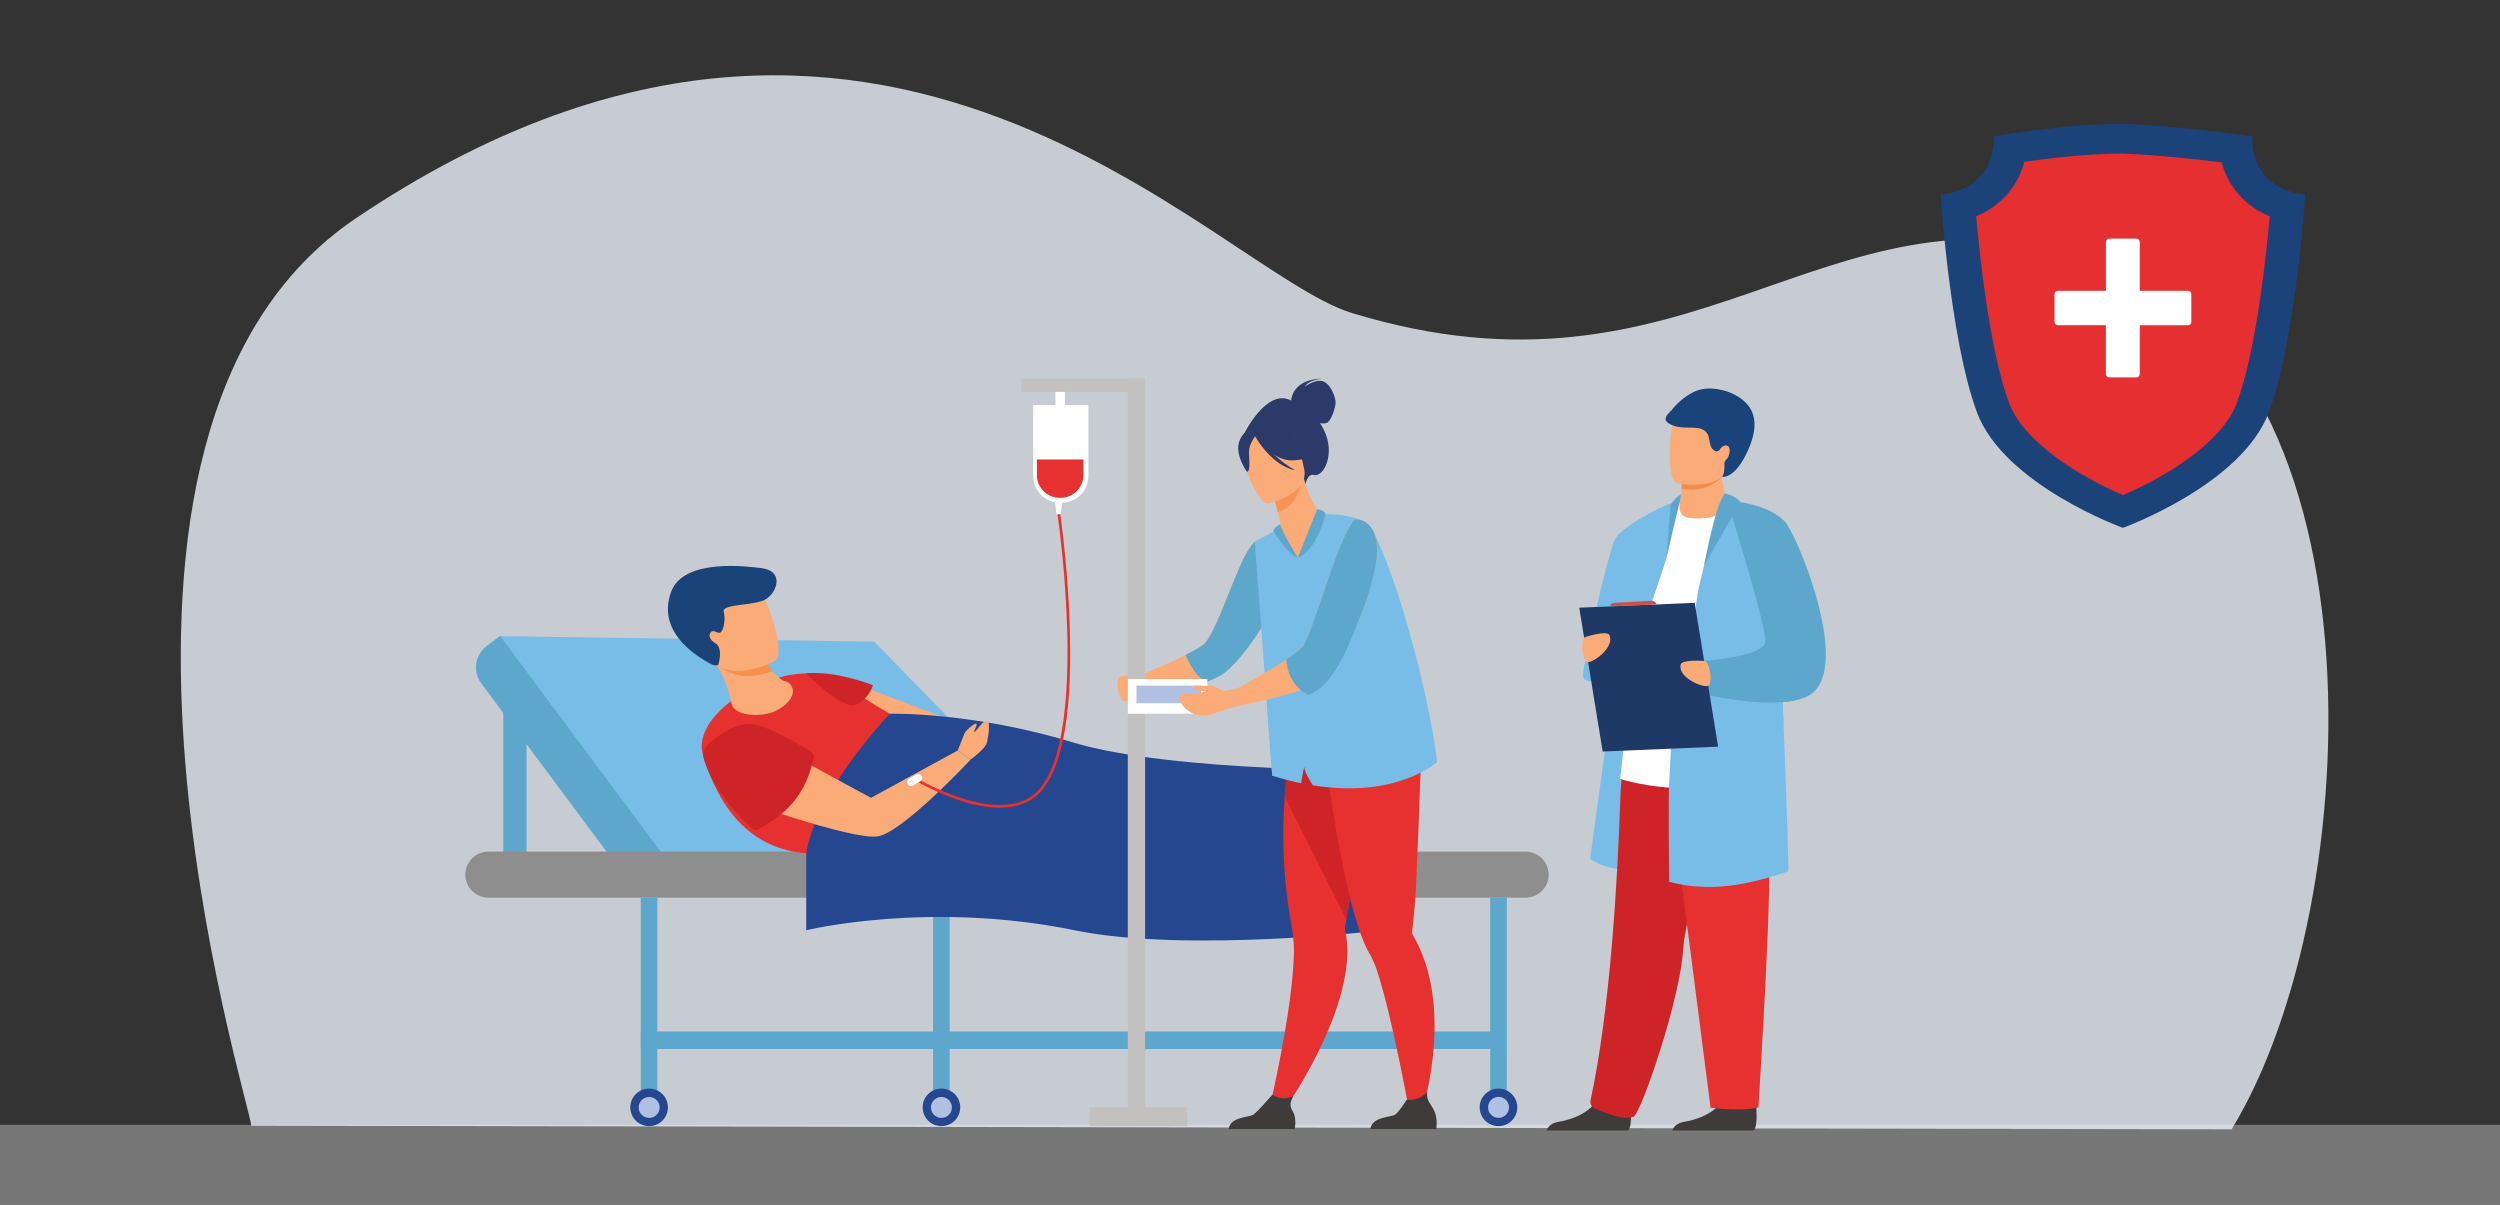 <svg width="498" height="240" viewBox="0 0 498 240" fill="none" xmlns="http://www.w3.org/2000/svg">
<rect x="0" y="0" width="498" height="240" fill="#333333" stroke="none"/>
<g clip-path="url(#clip0_1983_3749)">
<g opacity="0.6">
<path opacity="0.6" d="M502 224.055H-3V240.005H502V224.055Z" fill="#EFEFEF"/>
</g>
<path opacity="0.8" d="M50.047 224.244C50.047 220.295 7.321 86.259 70.964 43.431C175.26 -26.736 242.204 54.028 269.217 62.322C337.162 83.138 363.179 34.979 416.236 50.897C476.146 68.888 472.061 179.927 444.538 224.964L50.047 224.244Z" fill="#EBF2FA"/>
<path d="M100.254 133.882V171.664H104.89V139.032L100.254 133.882Z" fill="#5EA7CC"/>
<path d="M218.064 172.707H134.008L97.193 136.297C96.637 135.748 96.207 135.086 95.932 134.356C95.657 133.626 95.543 132.846 95.597 132.068C95.652 131.29 95.875 130.533 96.249 129.848C96.624 129.164 97.143 128.568 97.77 128.102L99.641 126.712L174.129 127.819L218.064 172.707Z" fill="#78BDE8"/>
<path d="M134.59 173.652L127.646 178.811L95.876 136.131C95.454 135.572 95.147 134.934 94.975 134.256C94.716 133.234 94.767 132.16 95.12 131.167C95.473 130.175 96.113 129.309 96.959 128.678L99.628 126.699L134.59 173.652Z" fill="#5EA7CC"/>
<path d="M97.283 178.811H303.891C304.495 178.813 305.092 178.696 305.65 178.465C306.633 178.06 307.445 177.328 307.947 176.393C308.449 175.459 308.611 174.379 308.405 173.338C308.198 172.298 307.637 171.361 306.815 170.687C305.994 170.014 304.964 169.645 303.9 169.645H97.283C96.064 169.645 94.896 170.127 94.034 170.987C93.172 171.846 92.689 173.012 92.689 174.228C92.689 175.443 93.172 176.609 94.034 177.469C94.896 178.328 96.064 178.811 97.283 178.811V178.811Z" fill="#8E8E8E"/>
<path d="M130.947 178.811H127.646V220.587H130.947V178.811Z" fill="#5EA7CC"/>
<path d="M300.162 178.811H296.844V220.587H300.144L300.162 178.811Z" fill="#5EA7CC"/>
<path d="M189.171 178.811H185.87V220.587H189.171V178.811Z" fill="#5EA7CC"/>
<path d="M298.327 205.47H127.646V208.96H298.327V205.47Z" fill="#5EA7CC"/>
<path d="M130.753 224.037C131.437 223.751 132.022 223.268 132.431 222.651C132.841 222.033 133.058 221.308 133.055 220.568C133.051 219.827 132.828 219.104 132.412 218.491C131.997 217.877 131.408 217.4 130.721 217.12C130.034 216.84 129.278 216.77 128.551 216.919C127.824 217.067 127.157 217.428 126.635 217.954C126.113 218.481 125.76 219.15 125.62 219.878C125.479 220.605 125.558 221.357 125.847 222.04C126.234 222.952 126.967 223.674 127.887 224.048C128.806 224.422 129.836 224.418 130.753 224.037V224.037Z" fill="#254790"/>
<path d="M131.398 220.659C131.408 220.248 131.296 219.842 131.076 219.494C130.855 219.146 130.536 218.87 130.159 218.703C129.782 218.536 129.363 218.484 128.957 218.554C128.55 218.624 128.173 218.812 127.873 219.096C127.574 219.379 127.366 219.745 127.275 220.147C127.184 220.548 127.214 220.968 127.362 221.352C127.51 221.737 127.769 222.069 128.106 222.307C128.443 222.544 128.843 222.677 129.256 222.688C129.53 222.695 129.803 222.648 130.059 222.55C130.315 222.452 130.549 222.305 130.748 222.116C130.947 221.928 131.107 221.702 131.218 221.452C131.33 221.202 131.391 220.933 131.398 220.659V220.659Z" fill="#B0C0E3"/>
<path d="M183.791 220.587C183.79 220.034 183.912 219.487 184.148 218.987C184.384 218.486 184.729 218.044 185.158 217.693C185.586 217.342 186.088 217.09 186.626 216.956C187.164 216.822 187.725 216.808 188.269 216.917C188.996 217.06 189.663 217.418 190.185 217.942C190.709 218.466 191.066 219.132 191.21 219.857C191.355 220.582 191.281 221.334 190.998 222.017C190.715 222.7 190.235 223.284 189.619 223.696C189.004 224.108 188.279 224.328 187.538 224.329C186.544 224.327 185.592 223.932 184.89 223.23C184.187 222.529 183.792 221.579 183.791 220.587V220.587Z" fill="#254790"/>
<path d="M189.617 220.654C189.628 220.243 189.515 219.837 189.295 219.489C189.075 219.141 188.756 218.866 188.378 218.698C188.001 218.531 187.583 218.479 187.176 218.549C186.769 218.619 186.392 218.807 186.093 219.091C185.793 219.374 185.585 219.74 185.494 220.142C185.403 220.544 185.433 220.963 185.581 221.348C185.729 221.732 185.988 222.064 186.325 222.302C186.662 222.539 187.063 222.672 187.475 222.683C187.749 222.69 188.022 222.643 188.278 222.545C188.534 222.447 188.769 222.3 188.967 222.111C189.166 221.923 189.326 221.697 189.438 221.447C189.549 221.197 189.61 220.928 189.617 220.654V220.654Z" fill="#B0C0E3"/>
<path d="M299.941 224.041C300.627 223.756 301.212 223.275 301.623 222.658C302.033 222.041 302.251 221.316 302.249 220.575C302.246 219.835 302.024 219.111 301.609 218.497C301.194 217.883 300.606 217.405 299.919 217.124C299.232 216.844 298.476 216.773 297.749 216.92C297.021 217.068 296.354 217.428 295.832 217.955C295.309 218.481 294.955 219.15 294.814 219.877C294.673 220.605 294.752 221.357 295.04 222.04C295.426 222.952 296.159 223.674 297.077 224.049C297.995 224.424 299.025 224.421 299.941 224.041Z" fill="#254790"/>
<path d="M296.42 220.587C296.419 220.174 296.541 219.771 296.77 219.427C296.999 219.084 297.326 218.816 297.708 218.658C298.09 218.5 298.511 218.459 298.916 218.539C299.322 218.62 299.695 218.819 299.986 219.112C300.276 219.404 300.473 219.775 300.555 220.178C300.636 220.582 300.595 221.002 300.437 221.383C300.282 221.766 300.013 222.092 299.666 222.319C299.352 222.528 298.987 222.648 298.609 222.667C298.232 222.685 297.856 222.601 297.523 222.423C297.19 222.245 296.911 221.981 296.717 221.657C296.523 221.334 296.42 220.964 296.42 220.587V220.587Z" fill="#B0C0E3"/>
<path d="M169.886 136.041L187.471 142.693L178.002 144.205L171.495 139.815L169.886 136.041Z" fill="#FAAB77"/>
<path d="M201.403 170.184C202.088 170.445 212.495 155.431 211.206 151.257C211.138 151.055 188.769 146.759 185.054 145.685C176.852 143.364 167.613 135.097 162.992 134.318C153.406 132.704 137.525 142.248 140.05 150.479C143.86 162.893 151.07 170.184 163.158 170.072C163.596 170.067 200.646 169.91 201.403 170.184Z" fill="#E73130"/>
<path d="M154.501 141.614C155.854 140.957 157.207 139.949 157.784 138.537C157.907 138.241 157.963 137.921 157.946 137.6C157.93 137.279 157.842 136.966 157.689 136.684C157.53 136.405 157.314 136.162 157.053 135.973C156.785 135.784 156.476 135.661 156.152 135.614C155.583 135.506 154.389 134.264 153.825 133.715C152.774 132.655 151.666 131.652 150.506 130.711L141.489 130.895C142.602 131.179 145.181 136.837 145.704 140.044C146.169 142.851 151.913 142.878 154.501 141.614Z" fill="#FAAB77"/>
<path d="M153.848 133.715C152.495 131.467 151.62 130.14 151.62 130.14L143.387 132.807C145.646 134.449 148.707 135.546 153.848 133.715Z" fill="#F5904E"/>
<path d="M154.307 131.723C154.307 131.723 144.419 136.774 141.362 130.576C138.305 124.378 134.973 120.838 141.159 117.361C147.346 113.885 149.726 115.63 151.268 117.451C152.81 119.273 156.801 130.248 154.307 131.723Z" fill="#FAAB77"/>
<path d="M142.742 128.3C142.742 128.3 140.907 127.342 141.425 126.209C141.944 125.075 142.837 126.267 143.45 126.029C144.063 125.79 144.613 123.569 144.162 121.868C143.711 120.168 150.592 120.798 152.774 119.224C154.957 117.649 156.057 113.718 151.688 113.174C149.122 112.855 136.236 111.105 133.706 117.843C130.482 126.452 140.019 131.336 141.317 132.114C142.616 132.893 143.08 132.398 143.08 132.398C143.08 132.398 144.054 129.533 142.742 128.3Z" fill="#1A437A"/>
<path d="M160.588 134.138C160.588 134.138 165.454 133.36 173.881 136.482C173.364 138.137 172.216 139.523 170.684 140.341C168.064 141.776 160.588 134.138 160.588 134.138Z" fill="#CE2427"/>
<path d="M277.005 153.443C277.005 153.443 233.719 153.956 213.654 147.866C193.589 141.776 177.254 142.172 177.254 142.172C177.254 142.172 164.101 155.818 160.904 168.309C160.702 169.101 160.601 169.916 160.602 170.733V185.311C160.602 185.311 184.95 179.342 214.078 185.311C236.478 189.903 275.399 185.311 275.399 185.311L277.005 153.443Z" fill="#254790"/>
<path d="M144.825 158.476C144.825 158.476 169.823 167.517 174.9 166.595C179.977 165.673 193.359 151.302 193.359 151.302L190.807 149.476L173.52 158.921C173.52 158.921 157.662 150.519 150.849 146.219C147.174 143.908 142.805 157.639 144.825 158.476Z" fill="#FAAB77"/>
<path d="M161.738 152.44C160.431 157.078 158.023 161.166 152.269 164.458C151.331 164.998 150.579 165.808 149.812 165.075C147.084 162.475 141.457 156.794 140.055 150.479C139.924 149.89 140.596 148.712 141.038 148.289C142.679 146.67 147.053 143.458 150.651 144.362C153.852 145.181 158.893 148.109 161.571 149.76C162.478 150.331 162.054 151.343 161.738 152.44Z" fill="#CE2427"/>
<path d="M190.798 149.467L192.115 146.13C192.385 145.451 194.455 143.723 194.54 144.205C194.626 144.686 193.828 145.761 194.13 145.797C194.432 145.833 195.686 143.548 196.529 143.57C197.372 143.593 196.908 146.535 196.61 147.866C196.313 149.197 193.35 151.293 193.35 151.293L190.798 149.467Z" fill="#FAAB77"/>
<path d="M210.11 99.739L210.471 102.437H211.309L211.589 99.739H210.11Z" fill="white"/>
<path d="M199.117 160.896C196.52 160.836 193.948 160.381 191.488 159.547C188.204 158.472 185.042 157.055 182.055 155.319L182.335 154.869C182.502 154.972 199.104 164.922 206.489 157.77C212.031 152.4 212.874 137.692 212.608 126.263C212.387 118.31 211.738 110.375 210.665 102.492L211.201 102.415C212.275 110.321 212.922 118.278 213.14 126.254C213.55 143.004 211.422 153.74 206.859 158.161C204.974 159.969 202.359 160.896 199.117 160.896Z" fill="#E73130"/>
<path d="M180.811 156.205C180.708 156.024 180.68 155.811 180.734 155.61C180.788 155.41 180.92 155.239 181.1 155.134L182.488 154.316C182.577 154.263 182.675 154.23 182.777 154.217C182.878 154.199 182.982 154.199 183.084 154.217C183.183 154.245 183.277 154.292 183.359 154.356C183.441 154.417 183.508 154.495 183.557 154.585C183.61 154.673 183.644 154.772 183.656 154.873C183.671 154.975 183.665 155.079 183.638 155.179C183.612 155.278 183.566 155.372 183.503 155.454C183.441 155.534 183.362 155.602 183.273 155.651L181.866 156.493C181.777 156.543 181.679 156.577 181.578 156.591C181.475 156.604 181.371 156.597 181.271 156.569C181.171 156.544 181.077 156.498 180.996 156.434C180.92 156.37 180.857 156.292 180.811 156.205V156.205Z" fill="white"/>
<path d="M257.215 79.796C257.215 79.44 257.503 75.613 263.338 75.41C263.338 75.41 260.47 75.752 259.974 77.011C259.974 77.011 261.927 75.455 263.518 75.954C265.11 76.454 266.048 79.233 266.057 80.16C266.066 81.086 265.155 84.046 264.19 84.28C263.784 84.365 263.365 84.365 262.959 84.28C263.243 84.733 263.503 85.2 263.739 85.679C266.07 90.455 263.667 95.124 261.692 94.611C260.425 94.283 260.069 96.438 260.069 96.438L247.782 86.502C247.782 86.502 252.291 77.169 257.215 79.796Z" fill="#2B3A68"/>
<path d="M223.723 139.527C224.751 140.427 227.479 137.314 227.853 136.9C227.862 136.878 227.876 136.858 227.893 136.842L227.073 134.53C227.073 134.53 223.493 134.395 222.902 134.98C222.311 135.565 222.595 138.547 223.723 139.527Z" fill="#FAAB77"/>
<path d="M227.063 134.53L227.415 136.918H227.866C228.732 136.864 230.846 136.743 233.236 136.469C235.521 136.273 237.791 135.929 240.031 135.439C240.985 135.245 241.906 134.913 242.764 134.454C245.352 132.875 249.599 128.04 252.368 123.209C252.441 123.097 252.506 122.98 252.561 122.858C253.446 121.338 254.157 119.724 254.681 118.045C254.91 117.288 255.046 116.506 255.086 115.716C255.152 114.625 255.039 113.531 254.753 112.477C254.468 111.414 253.971 110.42 253.292 109.554C253.217 109.43 253.124 109.318 253.017 109.221C252.493 108.579 251.855 108.038 251.137 107.624C250.93 107.556 250.708 107.548 250.496 107.601C250.284 107.655 250.091 107.769 249.942 107.93L249.802 108.051L249.622 108.231C249.461 108.411 249.31 108.6 249.171 108.798C248.832 109.253 248.53 109.734 248.269 110.237C248.269 110.237 248.228 110.278 248.228 110.296C248.134 110.476 248.03 110.673 247.913 110.889C247.882 110.932 247.855 110.977 247.832 111.024C247.615 111.474 247.381 111.955 247.182 112.45C244.752 117.74 242.164 125.746 240.013 128.134C239.508 128.692 238.038 129.533 236.257 130.428L236.153 130.473C234.67 131.22 232.997 131.993 231.469 132.668C229.034 133.743 227.063 134.53 227.063 134.53Z" fill="#FAAB77"/>
<path d="M236.176 130.518C236.585 131.479 237.078 132.401 237.65 133.275C238.298 134.343 239.201 135.233 240.279 135.866C241.1 135.456 242.556 134.899 243.174 134.516C245.428 133.144 248.616 129.263 251.231 125.071C251.628 124.437 252.016 123.798 252.386 123.155C252.459 123.041 252.524 122.923 252.58 122.799C253.464 121.281 254.175 119.668 254.699 117.991L249.951 107.894V107.871L249.825 108.015C249.689 108.172 249.464 108.429 249.175 108.784C248.836 109.24 248.535 109.723 248.274 110.228C248.251 110.228 248.228 110.264 248.228 110.282C248.134 110.462 248.035 110.66 247.913 110.876C247.882 110.918 247.856 110.963 247.836 111.011C247.62 111.46 247.385 111.942 247.182 112.436C244.757 117.726 242.168 125.732 240.018 128.12C239.513 128.678 238.043 129.519 236.262 130.414C236.235 130.482 236.199 130.518 236.176 130.518Z" fill="#5EA7CC"/>
<path d="M237.65 133.275C238.298 134.343 239.201 135.233 240.279 135.866C241.1 135.456 242.556 134.899 243.174 134.516C245.428 133.144 248.616 129.263 251.231 125.071C251.132 123.762 244.279 130.468 243.408 131.701C242.736 132.65 239.355 133.109 237.65 133.275Z" fill="#5EA7CC"/>
<path d="M252.931 220.529L255.542 221.5C255.542 221.5 266.878 205.789 268.257 191.972C268.537 189.612 268.411 187.222 267.883 184.906L268.19 183.156C268.28 182.634 268.388 182.004 268.514 181.289C268.884 179.175 269.389 176.292 269.971 173.004C271.323 165.439 273.032 155.769 274.376 148.662L273.672 148.437L266.061 145.981L264.506 141.007L258.856 139.504C258.856 139.504 257.616 141.978 256.462 153.673C256.25 155.206 256.052 156.898 255.921 158.728C255.4 165.552 255.58 172.411 256.457 179.198C256.719 181.226 257.048 183.327 257.454 185.495C257.756 187.546 257.828 189.625 257.67 191.693C257.084 202.969 252.931 220.529 252.931 220.529Z" fill="#E73130"/>
<path d="M255.903 158.719L268.207 183.156C268.293 182.634 268.406 182.004 268.532 181.289C268.902 179.175 269.407 176.292 269.988 173.004C271.341 165.439 273.05 155.769 274.394 148.662L273.69 148.437L266.079 145.981L264.506 141.007L258.856 139.504C258.856 139.504 257.616 141.978 256.462 153.673C256.236 155.197 256.047 156.889 255.903 158.719Z" fill="#CE2427"/>
<path d="M261.318 142.644L261.602 140.206C266.372 141.474 279.119 136.666 279.119 136.666C279.119 136.666 283.741 140.714 283.137 150.461C282.839 155.206 282.316 175.392 281.734 181.361C281.531 183.525 281.351 185.049 281.283 185.679C281.272 185.866 281.319 186.051 281.419 186.21C282.243 187.605 282.94 189.071 283.502 190.591C289.052 205.344 282.65 223.546 282.65 223.546L281.008 222.876C281.008 222.876 277.37 202.636 274.407 193.694C274.051 192.509 273.574 191.363 272.982 190.276C271.693 188.202 270.521 184.806 269.42 180.776C267.369 173.153 265.728 163.235 264.623 155.588C264.447 155.588 261.318 142.644 261.318 142.644Z" fill="#E73130"/>
<path d="M257.697 114.33C265.899 114.78 264.095 102.564 263.595 102.635C262.594 102.114 260.786 99.572 259.744 95.313L259.392 95.479L253.477 98.259C253.477 98.259 254.104 100.184 254.563 102.028C254.929 103.468 255.19 104.857 254.974 105.249L254.23 105.555C254.162 105.703 255.506 114.213 257.697 114.33Z" fill="#FAAB77"/>
<path d="M253.477 98.246C253.477 98.246 254.104 100.171 254.563 102.015C258.026 101.048 259.072 97.418 259.393 95.457L253.477 98.246Z" fill="#F79454"/>
<path d="M252.746 100.283C252.746 100.283 261.02 98.371 259.749 93.235C258.477 88.099 258.689 84.401 253.351 85.409C248.012 86.416 247.489 88.62 247.489 90.442C247.489 92.263 250.56 100.647 252.746 100.283Z" fill="#FAAB77"/>
<path d="M247.02 87.527C247.922 85.665 248.954 85.764 249.613 86.093C250.605 85.082 251.928 84.461 253.341 84.34C254.754 84.22 256.164 84.609 257.314 85.436C258.237 87.588 259.882 89.353 261.967 90.428C261.967 90.428 260.691 91.728 257.007 91.701C255.816 91.62 254.674 91.192 253.725 90.469C255.007 91.731 256.458 92.812 258.035 93.68C253.423 92.781 250.33 87.46 250.014 86.898C249.604 87.469 248.873 88.697 248.81 89.736C248.724 91.148 249.22 93.878 248.4 93.982C248.4 93.982 245.681 90.316 247.02 87.527Z" fill="#2B3A68"/>
<path d="M272.991 224.905H286.117C286.117 224.905 286.433 222.903 285.747 221.383C285.062 219.863 284.056 219.265 284.304 217.506C283.797 218.076 283.159 218.516 282.445 218.789C281.73 219.061 280.961 219.158 280.201 219.071C279.971 219.449 278.7 221.464 277.92 222.022C277.14 222.579 273.253 222.417 272.991 224.905Z" fill="#3E3B3A"/>
<path d="M244.766 224.905H257.891C257.891 224.905 258.383 222.813 257.521 221.383C256.755 220.124 257.07 219.408 257.616 218.36C256.918 218.662 256.162 218.802 255.402 218.77C254.706 218.692 254.037 218.456 253.445 218.082C252.882 218.725 250.46 221.473 249.703 222.013C248.86 222.638 245.027 222.417 244.766 224.905Z" fill="#3E3B3A"/>
<path d="M249.951 107.876L252.111 136.797L253.427 154.527C255.452 155.157 257.386 155.652 259.212 156.03C259.33 154.923 259.532 153.827 259.816 152.751C259.816 153.682 260.885 155.449 261.53 156.439C278.348 159.138 286.257 151.793 286.257 151.793C285.599 145.302 282.767 132.169 279.367 121.158C278.664 118.869 277.933 116.66 277.189 114.645C276.133 111.62 274.913 108.654 273.533 105.762C271.806 102.213 264.1 102.438 264.1 102.438C263.083 105.795 261.15 108.803 258.518 111.128C256.345 109.85 254.721 105.357 254.721 105.357L249.951 107.876Z" fill="#78BDE8"/>
<path d="M262.382 101.435C262.382 101.435 263.78 101.529 264.082 102.429C264.082 102.429 262.256 109.774 258.513 111.114L262.382 101.435Z" fill="#5EA7CC"/>
<path d="M258.518 111.114C258.518 111.114 255.023 105.307 255.041 104.439C255.041 104.439 253.598 105.001 253.689 105.896C253.684 105.896 256.714 110.713 258.518 111.114Z" fill="#5EA7CC"/>
<path d="M268.104 108.496C268 108.847 255.384 128.948 255.122 132.951C254.861 136.954 260.425 134.692 260.511 134.179C260.596 133.666 268.104 108.496 268.104 108.496Z" fill="#78BDE8"/>
<path d="M252.106 136.796L253.423 154.527C271.459 149.341 272.441 111.348 272.441 111.348L261.3 131.431L252.205 136.661L252.106 136.796Z" fill="#78BDE8"/>
<path d="M244.089 138.42L244.784 140.944L247.038 140.534C247.448 140.458 247.692 140.395 247.692 140.395C248.797 140.179 250.118 139.882 251.561 139.576C254.023 138.987 256.791 138.276 259.127 137.485L259.74 137.264C260.929 136.853 262.074 136.324 263.158 135.686C263.253 135.628 263.344 135.562 263.428 135.488C265.741 133.814 268.487 128.88 270.642 123.604C270.94 122.876 271.22 122.147 271.495 121.432C272.426 118.99 273.18 116.484 273.749 113.934C274.027 112.762 274.205 111.569 274.281 110.367C274.304 110.03 274.304 109.692 274.281 109.355C274.241 103.62 270.178 103.058 269.66 103.692C268.823 104.843 268.126 106.088 267.585 107.403C266.454 109.944 265.272 113.25 264.168 116.516C263.55 118.315 262.959 120.114 262.364 121.765C262.03 122.768 261.692 123.717 261.377 124.585C260.93 125.907 260.381 127.193 259.735 128.431C259.415 128.984 258.504 129.757 257.305 130.626C256.985 130.855 256.642 131.098 256.281 131.341C254.284 132.69 251.741 134.21 249.482 135.479C248.377 136.113 247.327 136.68 246.457 137.156C245.018 137.93 244.089 138.42 244.089 138.42Z" fill="#FAAB77"/>
<path d="M256.263 131.341C256.263 131.341 256.119 136.113 260.588 138.434C265.759 136.567 268.523 128.867 270.656 123.591C270.949 122.863 271.229 122.134 271.504 121.419C272.437 118.977 273.19 116.471 273.758 113.921C274.038 112.748 274.218 111.553 274.295 110.35C274.313 110.014 274.313 109.678 274.295 109.342C274.254 103.603 270.192 103.045 269.668 103.679C268.824 104.835 268.123 106.089 267.581 107.412C266.449 109.954 265.268 113.26 264.163 116.525C263.545 118.324 262.955 120.123 262.36 121.774C262.026 122.777 261.688 123.726 261.372 124.594C260.925 125.916 260.377 127.202 259.731 128.44C259.411 128.993 258.5 129.767 257.301 130.635C256.94 130.855 256.602 131.098 256.263 131.341Z" fill="#5EA7CC"/>
<path d="M236.154 130.486C236.154 130.513 236.154 130.517 236.176 130.517V130.481C236.145 130.455 236.145 130.455 236.154 130.486Z" fill="#A1D9D8"/>
<path d="M224.66 223.551H228.101V75.41H224.66V223.551Z" fill="#C2C1C0"/>
<path d="M211.481 100.148H211.138C210.437 100.148 209.743 100.009 209.096 99.741C208.449 99.473 207.861 99.08 207.366 98.585C206.871 98.09 206.479 97.502 206.212 96.856C205.944 96.21 205.807 95.517 205.809 94.818V80.686H216.819V94.796C216.822 95.498 216.686 96.193 216.418 96.842C216.15 97.49 215.756 98.078 215.259 98.574C214.763 99.069 214.173 99.462 213.523 99.73C212.877 100.001 212.183 100.144 211.481 100.148V100.148Z" fill="white"/>
<path d="M211.264 99.168H211.106C210.507 99.167 209.914 99.049 209.361 98.82C208.807 98.59 208.304 98.254 207.881 97.831C207.458 97.408 207.122 96.906 206.893 96.354C206.665 95.801 206.547 95.209 206.548 94.612V91.522H215.818V94.612C215.819 95.818 215.34 96.975 214.487 97.83C213.633 98.684 212.474 99.165 211.264 99.168V99.168Z" fill="#E73130"/>
<path d="M203.441 78.064H228.101V75.41H203.441V78.064Z" fill="#C2C1C0"/>
<path d="M210.241 81.257H212.139V78.064H210.241V81.257Z" fill="white"/>
<path d="M236.465 220.587H217.076V224.329H236.465V220.587Z" fill="#C2C1C0"/>
<path d="M240.514 135.276H224.665V142.167H240.514V135.276Z" fill="white"/>
<path d="M239.242 136.581H226.383V140.089H239.242V136.581Z" fill="#B0C0E3"/>
<path d="M236.424 138.168C237.511 138.168 239.224 138.087 240.216 137.719C240.216 137.719 237.06 137.674 237.723 136.671C237.844 136.491 239.418 136.63 241.181 136.63C241.902 136.63 243.684 137.615 243.593 137.66C244.869 137.494 246.024 137.251 246.402 137.165C246.449 137.156 246.494 137.142 246.538 137.125L247.665 140.404C247.665 140.404 247.426 140.467 247.011 140.543C245.237 140.97 243.49 141.503 241.781 142.14C240.789 142.561 239.691 142.666 238.636 142.441C237.582 142.215 236.624 141.67 235.892 140.881C235.288 140.251 234.814 139.419 234.846 138.83C234.878 138.24 235.775 138.173 236.424 138.168Z" fill="#FAAB77"/>
<path d="M334.633 99.91C334.633 99.91 328.068 101.048 326.603 104.916C325.137 108.784 316.755 171.084 316.755 171.084C316.755 171.084 320.894 174.362 329.777 173.18C338.66 171.997 334.633 99.91 334.633 99.91Z" fill="#78BDE8"/>
<path d="M324.894 222.598C324.894 223.718 324.736 224.77 324.33 225.188H308.075C308.283 224.604 308.869 223.718 310.537 223.448C312.436 223.142 315.389 222.215 317.102 220.412C317.728 219.773 318.169 218.977 318.378 218.109C319.14 214.708 324.691 219.148 324.691 219.148C324.83 220.292 324.898 221.445 324.894 222.598Z" fill="#3E3B3A"/>
<path d="M349.918 222.598C349.891 223.718 349.751 224.77 349.346 225.188H333.114C333.321 224.604 333.903 223.718 335.575 223.448C337.469 223.142 340.418 222.215 342.136 220.412C342.763 219.774 343.203 218.978 343.407 218.109C344.174 214.708 349.72 219.148 349.72 219.148C349.86 220.292 349.927 221.445 349.918 222.598V222.598Z" fill="#3E3B3A"/>
<path d="M317.923 220.947C319.727 221.527 323.207 223.29 325.408 222.458C326.833 221.927 334.786 198.925 335.305 188.855C335.381 187.849 335.518 186.848 335.715 185.859C336.166 183.264 337.014 179.693 337.97 175.757C340.517 165.205 343.962 152.013 343.881 147.794C343.768 141.241 324.353 146.422 324.353 146.422C323.406 150.744 322.87 155.146 322.752 159.569C322.225 175.001 320.777 201.066 316.836 219.175C316.764 219.551 316.837 219.942 317.039 220.268C317.24 220.595 317.555 220.837 317.923 220.947V220.947Z" fill="#CE2427"/>
<path d="M331.378 147.825L340.743 220.65C340.743 220.65 346.771 221.468 350.279 220.582C350.279 220.582 352.655 182.832 352.407 173.274C352.159 163.716 354.558 147.708 351.853 145.941C349.147 144.173 331.378 147.825 331.378 147.825Z" fill="#E73130"/>
<path d="M353.156 103.297C353.156 103.297 342.37 96.33 334.633 99.892C333.402 100.459 331.995 102.042 330.99 103.166C328.194 106.247 322.729 155.144 322.729 155.144C322.729 155.144 338.24 160.392 353.156 153.344V103.297Z" fill="white"/>
<path d="M334.02 99.734C334.02 99.734 323.104 104.205 321.611 107.642C320.119 111.078 315.33 132.164 315.33 134.642C315.33 137.12 323.699 135.195 325.047 131.201C326.161 127.891 329.935 117.708 331.928 111.28L334.02 99.734Z" fill="#78BDE8"/>
<path d="M336.292 103.139C339.223 103.605 342.223 102.996 344.738 101.426C343.849 99.397 343.242 97.258 342.934 95.066V94.85C342.867 94.368 342.857 93.881 342.902 93.397H336.739C336.739 93.397 335.052 94.166 335.052 94.697V95.52C335.052 96.226 335.012 96.842 334.971 97.373C334.934 98.227 334.828 99.077 334.656 99.914C334.656 99.914 333.885 102.667 336.292 103.139Z" fill="#FAAB77"/>
<path d="M334.949 97.369C339.615 98.268 342.33 95.732 342.934 95.066L343.065 94.922L342.912 94.85C341.171 94.148 337.23 94.706 335.025 95.516C335.016 96.222 334.985 96.838 334.949 97.369Z" fill="#EE8D4D"/>
<path d="M344.463 92.385C343.642 96.883 337.834 96.725 335.332 96.433C334.624 96.352 334.182 96.262 334.182 96.262C333.384 96.05 332.951 94.8 332.739 93.163C332.329 89.924 332.843 85.166 333.393 83.947C334.214 82.116 335.774 80.137 341.599 81.567C347.425 82.998 345.54 86.655 344.463 92.385Z" fill="#FAAB77"/>
<path d="M333.177 81.455C334.285 80.105 335.652 78.991 337.199 78.176C340.481 76.377 344.72 78.23 344.738 78.239C349.504 80.331 350.748 83.974 348.223 89.65C345.54 95.65 343.006 94.976 343.006 94.976C343.006 94.976 343.547 94.643 343.498 92.772V92.502C343.483 92.312 343.513 92.121 343.583 91.944C343.657 91.772 343.768 91.619 343.908 91.494C344.499 90.968 344.81 89.371 344.291 88.926C343.692 88.391 342.853 89.043 342.587 89.542C342.535 89.629 342.466 89.704 342.384 89.763C342.303 89.821 342.211 89.862 342.113 89.884C342.015 89.906 341.914 89.907 341.816 89.888C341.717 89.87 341.624 89.832 341.541 89.776C340.053 88.836 341.018 86.965 339.602 85.818C338.186 84.671 335.309 85.634 333.186 84.716C330.377 83.663 332.573 82.287 333.177 81.455Z" fill="#1A437A"/>
<path d="M332.514 175.663C333.452 175.901 334.381 176.112 335.305 176.256C336.126 176.394 336.946 176.498 337.767 176.567C342.379 176.976 347.015 176.319 352.439 174.768C353.656 174.417 354.919 174.021 356.226 173.58C356.366 173.535 355.87 159.214 355.298 144.452L355.122 139.878C355.122 139.235 355.072 138.591 355.045 137.957C354.527 124.914 354.013 113.098 353.904 112.464C353.656 111.029 353.422 109.805 353.174 108.744C352.434 105.649 351.533 103.954 349.517 102.492C349.323 102.348 347.714 101.538 346.316 100.855L344.106 99.766C343.656 99.996 343.083 101.057 342.501 102.555C341.31 105.871 340.296 109.247 339.462 112.67C338.944 114.721 338.56 116.269 338.466 116.718C338.285 117.483 338.055 118.967 337.767 120.987C337.388 123.726 336.946 127.441 336.455 131.665C336.405 132.092 336.356 132.537 336.306 132.978C336.256 133.419 336.193 133.995 336.139 134.512C336.139 134.678 336.103 134.849 336.081 135.011C335.896 136.684 335.711 138.412 335.526 140.161C335.373 141.61 333.172 142.658 333.019 144.133C332.933 144.996 332.748 152.985 332.518 155.535C332.325 157.397 332.464 174.813 332.514 175.663Z" fill="#78BDE8"/>
<path d="M348.43 117.73C348.43 117.762 348.805 130.936 338.88 132.537C328.956 134.139 335.553 134.557 335.553 134.557C335.553 134.557 354.22 133.77 354.526 133.275C354.833 132.78 348.43 117.73 348.43 117.73Z" fill="#78BDE8"/>
<path d="M340.048 138.195C340.048 138.195 340.233 138.326 340.589 138.555C344.486 140.947 348.714 142.753 353.138 143.917C353.823 144.097 354.531 144.272 355.261 144.438C355.203 142.914 355.14 141.384 355.086 139.864C355.913 139.806 356.735 139.693 357.548 139.527C357.52 139.324 357.493 139.117 357.466 138.924C356.646 138.582 355.827 138.255 355.009 137.943L353.138 137.224C350.432 136.203 348.457 135.515 348.457 135.515L340.504 138.029L340.048 138.195Z" fill="#78BDE8"/>
<path d="M337.943 137.97C337.943 137.97 338.966 138.227 340.589 138.555C343.588 139.158 348.629 139.999 353.138 139.954C353.801 139.954 354.454 139.922 355.086 139.873C355.913 139.812 356.735 139.7 357.547 139.536C359.189 139.185 360.573 138.6 361.475 137.683C368.175 130.864 357.814 106.391 355.64 104.007C353.097 101.228 348.462 100.252 345.896 99.91L345.585 99.869C344.683 99.766 344.106 99.743 344.075 99.739L344.611 101.479C344.742 101.889 344.895 102.379 345.062 102.941C346.64 108.091 349.675 118.234 351.01 123.915C351.506 126.006 351.767 127.513 351.65 127.963C351.127 129.915 345.712 130.918 342.28 131.359C340.851 131.543 339.764 131.628 339.521 131.651H339.471L339.273 132.47L338.777 134.404L338.326 136.32L337.943 137.97Z" fill="#5EA7CC"/>
<path d="M319.253 149.705L342.249 148.734L337.582 120.083L314.586 121.054L319.253 149.705Z" fill="#1E3966"/>
<path d="M339.48 131.656C339.48 131.656 335.003 131.336 334.777 132.384C334.254 134.813 338.628 136.815 340.048 136.675C341.469 136.536 340.513 131.489 339.48 131.656Z" fill="#FAAB77"/>
<path d="M315.84 126.87C315.84 126.87 320.128 125.52 320.588 126.497C321.661 128.745 317.882 131.692 316.458 131.894C315.033 132.096 314.803 126.951 315.84 126.87Z" fill="#FAAB77"/>
<path d="M343.624 98.313C343.624 98.313 345.752 98.682 346.695 100.04C346.695 100.04 339.413 112.783 339.444 112.67C339.476 112.558 341.825 99.878 343.624 98.313Z" fill="#5EA7CC"/>
<path d="M334.849 98.484C333.97 98.983 333.25 99.72 332.775 100.611L331.932 111.267C331.932 111.267 333.736 103.441 334.637 99.901C334.766 99.439 334.838 98.963 334.849 98.484V98.484Z" fill="#5EA7CC"/>
<path d="M329.971 120.389C329.892 120.138 329.722 119.926 329.494 119.795C329.266 119.664 328.996 119.624 328.74 119.682C327.689 119.772 321.805 120.065 321.805 120.065C321.805 120.065 320.669 120.065 320.777 120.771L329.971 120.389Z" fill="#D54C41"/>
<path d="M448.632 27.18C448.632 27.18 434.867 25.102 422.9 24.666C410.96 24.666 397.168 27.18 397.168 27.18C397.168 38.528 386.572 38.721 386.572 38.721C386.572 38.721 388.42 67.57 393.786 82.072C399.151 96.573 422.882 105.15 422.882 105.15C422.882 105.15 446.599 96.568 451.978 82.072C457.357 67.575 459.192 38.721 459.192 38.721C459.192 38.721 448.632 38.528 448.632 27.18Z" fill="#1B437A"/>
<path d="M422.9 98.633C414.387 94.936 403.16 88.211 400.198 80.232C396.401 70.008 394.422 51.68 393.66 43.08C398.39 41.087 401.902 37.336 403.255 32.231C408.075 31.534 415.803 30.603 422.742 30.589C429.826 30.859 437.622 31.727 442.541 32.348C443.193 34.757 444.399 36.982 446.062 38.846C447.725 40.71 449.8 42.163 452.122 43.089C451.36 51.693 449.377 70.026 445.585 80.241C442.645 88.207 431.431 94.931 422.9 98.633Z" fill="#E62F30"/>
<path d="M435.854 57.927H426.25V48.194C426.25 48.018 426.181 47.85 426.058 47.724C425.935 47.599 425.768 47.527 425.592 47.523H420.159C419.983 47.527 419.815 47.599 419.692 47.724C419.569 47.85 419.5 48.018 419.5 48.194V57.927H409.91C409.735 57.931 409.568 58.002 409.445 58.126C409.322 58.251 409.253 58.418 409.251 58.593V64.125C409.251 64.209 409.268 64.292 409.3 64.369C409.333 64.446 409.381 64.516 409.441 64.575C409.497 64.638 409.567 64.689 409.645 64.724C409.722 64.759 409.807 64.777 409.892 64.777H419.487V74.51C419.488 74.685 419.557 74.852 419.68 74.977C419.803 75.101 419.97 75.173 420.145 75.176H425.592C425.676 75.177 425.759 75.16 425.837 75.128C425.914 75.095 425.984 75.047 426.043 74.987C426.109 74.927 426.162 74.853 426.198 74.771C426.234 74.689 426.252 74.6 426.25 74.51V64.795H435.854C436.03 64.79 436.196 64.718 436.319 64.593C436.442 64.468 436.511 64.3 436.512 64.125V58.593C436.511 58.418 436.442 58.251 436.319 58.126C436.196 58.002 436.029 57.931 435.854 57.927Z" fill="white"/>
</g>
<defs>
<clipPath id="clip0_1983_3749">
<rect width="498" height="240" fill="white"/>
</clipPath>
</defs>
</svg>
